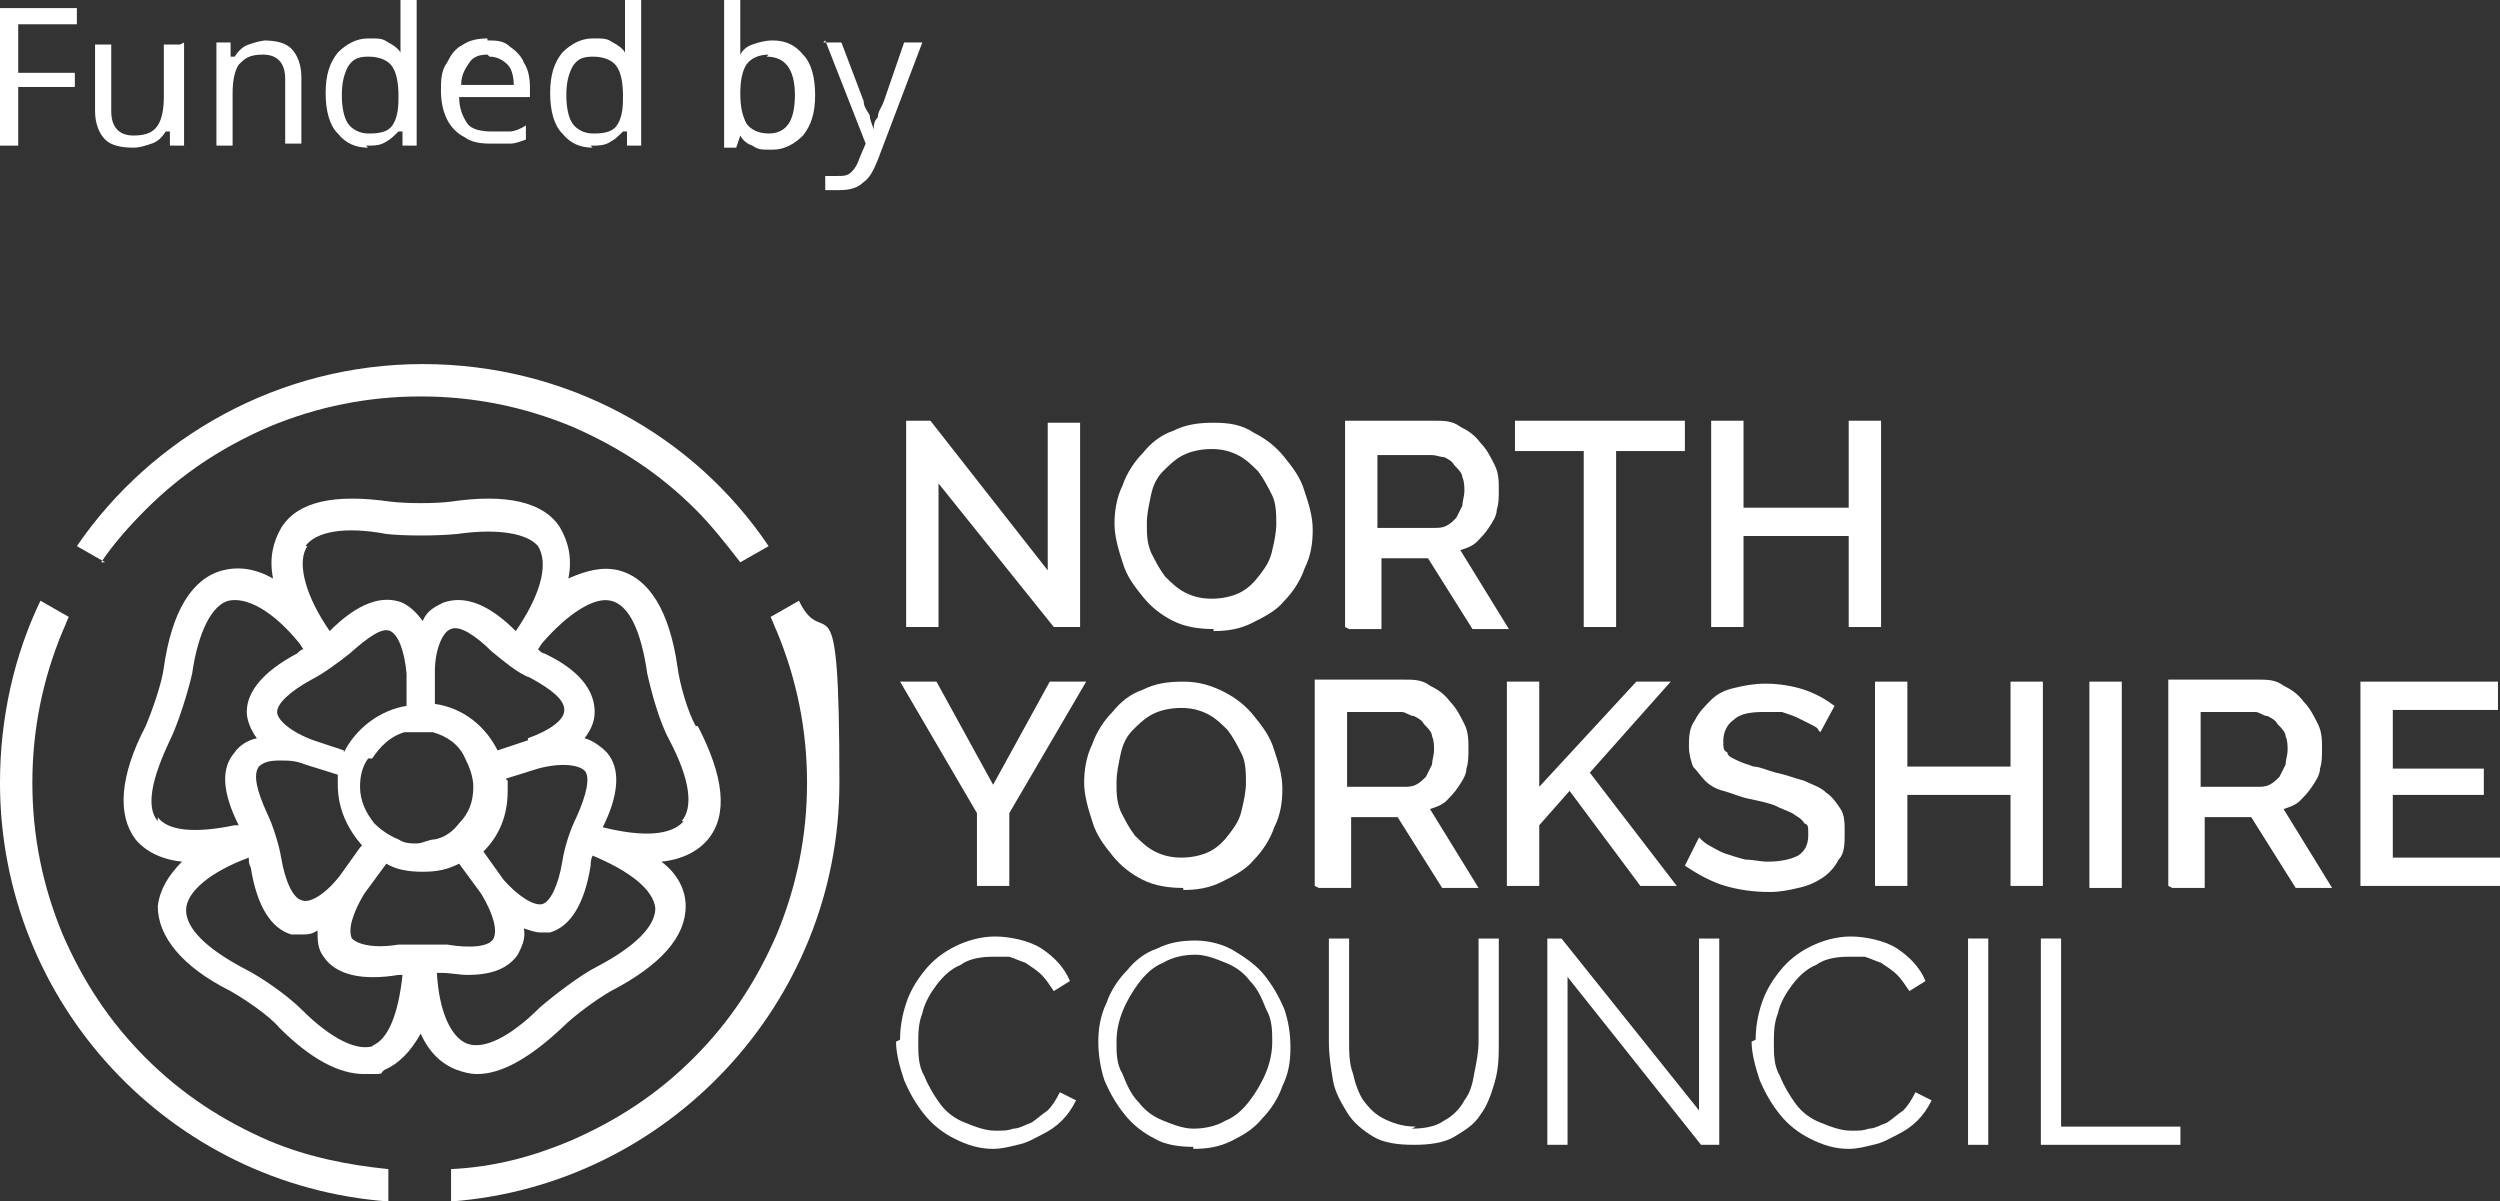 <?xml version="1.0" encoding="UTF-8"?>
<svg id="Layer_1" data-name="Layer 1" xmlns="http://www.w3.org/2000/svg" version="1.1" viewBox="0 0 123.6 59.4">
  <rect x="0" y="0" width="123.6" height="59.4" fill="#333333" stroke="none"/>
  <defs>
    <style>
      .cls-1 {
        fill: #fff;
        stroke-width: 0px;
      }
    </style>
  </defs>
  <polygon class="cls-1" points="46.4 23.9 46.4 31 44.8 31 44.8 20.8 46 20.8 51.8 28.2 51.8 20.9 53.4 20.9 53.4 31 52.1 31 46.4 23.9"/>
  <path class="cls-1" d="M60,31.1c-.7,0-1.4-.1-2-.4-.6-.3-1.1-.7-1.5-1.2-.4-.5-.8-1-1-1.7-.2-.6-.4-1.3-.4-1.9s.1-1.3.4-1.9c.2-.6.6-1.2,1-1.6.4-.5.9-.9,1.5-1.1.6-.3,1.2-.4,2-.4s1.4.1,2,.5c.6.3,1.1.7,1.5,1.2.4.5.8,1,1,1.7.2.6.4,1.2.4,1.9s-.1,1.3-.4,1.9c-.2.6-.6,1.2-1,1.6-.4.5-1,.8-1.6,1.1-.6.3-1.2.4-1.9.4M56.7,25.9c0,.5,0,.9.2,1.4.2.4.4.8.7,1.2.3.3.6.6,1,.8.4.2.8.3,1.3.3s1-.1,1.4-.3c.4-.2.7-.5,1-.9.3-.4.5-.7.6-1.2.1-.4.2-.9.2-1.3s0-1-.2-1.4c-.2-.4-.4-.8-.7-1.2-.3-.3-.6-.6-1-.8-.4-.2-.8-.3-1.3-.3s-1,.1-1.4.3c-.4.2-.7.5-1,.8-.3.3-.5.7-.6,1.2s-.2.9-.2,1.4"/>
  <path class="cls-1" d="M66.5,31v-10.2h4.4c.5,0,.9,0,1.3.3.4.2.7.4,1,.8.3.3.5.7.7,1.1.2.4.2.8.2,1.2s0,.7-.1,1c0,.3-.2.6-.4.9-.2.3-.4.5-.6.7-.2.2-.5.3-.8.4l2.4,3.9h-1.8l-2.2-3.5h-2.3v3.5h-1.6ZM68.1,26.1h2.8c.2,0,.4,0,.6-.1.2-.1.3-.2.5-.4.1-.2.2-.4.3-.6,0-.2.1-.5.1-.7s0-.5-.1-.7c0-.2-.2-.4-.4-.6-.1-.2-.3-.3-.5-.4-.2,0-.4-.1-.6-.1h-2.7v3.8Z"/>
  <polygon class="cls-1" points="83.3 22.3 79.9 22.3 79.9 31 78.3 31 78.3 22.3 74.9 22.3 74.9 20.8 83.3 20.8 83.3 22.3"/>
  <polygon class="cls-1" points="93 20.8 93 31 91.4 31 91.4 26.5 86.2 26.5 86.2 31 84.6 31 84.6 20.8 86.2 20.8 86.2 25.1 91.4 25.1 91.4 20.8 93 20.8"/>
  <polygon class="cls-1" points="46.3 33.7 49.1 38.8 51.9 33.7 53.7 33.7 49.9 40.2 49.9 43.8 48.3 43.8 48.3 40.2 44.5 33.7 46.3 33.7"/>
  <path class="cls-1" d="M58.5,43.9c-.7,0-1.4-.1-2-.4-.6-.3-1.1-.7-1.5-1.2-.4-.5-.8-1-1-1.7-.2-.6-.4-1.3-.4-1.9s.1-1.3.4-1.9c.2-.6.6-1.2,1-1.6.4-.5.9-.9,1.5-1.1.6-.3,1.2-.4,2-.4s1.4.2,2,.5c.6.3,1.1.7,1.5,1.2.4.5.8,1,1,1.7.2.6.4,1.2.4,1.9s-.1,1.3-.4,1.9c-.2.6-.6,1.2-1,1.6-.4.5-1,.8-1.6,1.1-.6.3-1.2.4-1.9.4M55.2,38.7c0,.5,0,.9.2,1.4.2.4.4.8.7,1.2.3.3.6.6,1,.8.4.2.8.3,1.3.3s1-.1,1.4-.3c.4-.2.7-.5,1-.9.3-.4.5-.7.6-1.2.1-.4.2-.9.2-1.3s0-1-.2-1.4c-.2-.4-.4-.8-.7-1.2-.3-.3-.6-.6-1-.8-.4-.2-.8-.3-1.3-.3s-1,.1-1.4.3c-.4.2-.7.5-1,.8-.3.3-.5.7-.6,1.2s-.2.9-.2,1.4"/>
  <path class="cls-1" d="M65,43.8v-10.2h4.4c.5,0,.9,0,1.3.3.4.2.7.4,1,.8.3.3.5.7.7,1.1.2.4.2.8.2,1.2s0,.7-.1,1c0,.3-.2.6-.4.9-.2.3-.4.5-.6.7-.2.2-.5.3-.8.4l2.4,3.9h-1.8l-2.2-3.5h-2.3v3.5h-1.6ZM66.6,38.9h2.8c.2,0,.4,0,.6-.1.2-.1.3-.2.5-.4.1-.2.2-.4.3-.6,0-.2.1-.5.1-.7s0-.5-.1-.7c0-.2-.2-.4-.4-.6-.1-.2-.3-.3-.5-.4-.2,0-.4-.2-.6-.2h-2.7v3.8Z"/>
  <polygon class="cls-1" points="74.5 43.8 74.5 33.7 76.1 33.7 76.1 38.9 80.9 33.7 82.6 33.7 78.6 38.2 82.9 43.8 81.1 43.8 77.6 39.1 76.1 40.8 76.1 43.8 74.5 43.8"/>
  <path class="cls-1" d="M89.9,36.1c0-.1-.2-.2-.4-.3-.2-.1-.4-.2-.6-.3-.2-.1-.5-.2-.8-.3-.3,0-.6,0-.9,0-.7,0-1.2.1-1.5.4-.3.2-.5.6-.5,1s0,.5.2.6c0,.2.3.3.5.4.2.1.5.2.8.3.3,0,.7.2,1.1.3.5.1,1,.3,1.4.4.4.2.8.3,1.1.6.3.2.5.5.7.8.2.3.2.7.2,1.2s0,1-.3,1.3c-.2.4-.5.7-.8.9-.3.2-.7.4-1.2.5-.4.1-.9.2-1.4.2-.8,0-1.5-.1-2.2-.3-.7-.2-1.4-.6-2-1l.7-1.4c.1.1.3.3.5.4s.5.3.8.4.6.2,1,.3c.4,0,.7.1,1.1.1.6,0,1.1-.1,1.5-.3.3-.2.5-.5.5-1s0-.5-.2-.6c-.1-.2-.3-.3-.6-.5-.2-.1-.5-.2-.9-.4-.3-.1-.7-.2-1.2-.3-.5-.1-.9-.3-1.3-.4-.4-.1-.7-.3-.9-.5-.2-.2-.4-.5-.6-.7-.1-.3-.2-.6-.2-1s0-.9.3-1.3c.2-.4.5-.7.8-1,.3-.3.7-.5,1.2-.6.4-.1.9-.2,1.5-.2s1.3.1,1.9.3c.6.2,1.1.5,1.5.8l-.7,1.3Z"/>
  <polygon class="cls-1" points="101 33.7 101 43.8 99.4 43.8 99.4 39.3 94.3 39.3 94.3 43.8 92.7 43.8 92.7 33.7 94.3 33.7 94.3 37.9 99.4 37.9 99.4 33.7 101 33.7"/>
  <rect class="cls-1" x="103.3" y="33.7" width="1.6" height="10.2"/>
  <path class="cls-1" d="M107.2,43.8v-10.2h4.4c.5,0,.9,0,1.3.3.4.2.7.4,1,.8.3.3.5.7.7,1.1.2.4.2.8.2,1.2s0,.7-.1,1c0,.3-.2.6-.4.9-.2.3-.4.5-.6.7-.2.2-.5.3-.8.4l2.4,3.9h-1.8l-2.2-3.5h-2.3v3.5h-1.6ZM108.8,38.9h2.8c.2,0,.4,0,.6-.1.2-.1.3-.2.5-.4.1-.2.2-.4.3-.6,0-.2.1-.5.1-.7s0-.5-.1-.7c0-.2-.2-.4-.4-.6-.1-.2-.3-.3-.5-.4-.2,0-.4-.2-.6-.2h-2.7v3.8Z"/>
  <polygon class="cls-1" points="123.6 42.4 123.6 43.8 116.7 43.8 116.7 33.7 123.5 33.7 123.5 35.1 118.3 35.1 118.3 38 122.8 38 122.8 39.3 118.3 39.3 118.3 42.4 123.6 42.4"/>
  <path class="cls-1" d="M44.5,51.4c0-.6.1-1.2.3-1.8.2-.6.5-1.1.9-1.6.4-.5.9-.9,1.5-1.2.6-.3,1.3-.5,2-.5s1.7.2,2.3.6c.6.4,1.1.9,1.4,1.6l-.8.5c-.2-.3-.4-.6-.6-.8-.2-.2-.5-.4-.8-.6-.3-.1-.5-.2-.8-.3-.3,0-.6,0-.8,0-.6,0-1.2.1-1.6.4-.5.2-.9.6-1.2,1-.3.4-.6.9-.7,1.4-.2.5-.2,1-.2,1.5s0,1.1.3,1.6c.2.5.5,1,.8,1.4.3.4.7.7,1.2.9.5.2,1,.4,1.5.4s.6,0,.9-.1c.3,0,.6-.2.9-.3.3-.2.5-.4.8-.6.2-.2.4-.5.6-.9l.8.4c-.2.4-.4.7-.7,1-.3.3-.6.5-1,.7-.4.2-.7.4-1.2.5-.4.1-.8.2-1.2.2-.7,0-1.3-.2-1.9-.5-.6-.3-1.1-.7-1.5-1.2-.4-.5-.7-1-1-1.7-.2-.6-.4-1.3-.4-1.9"/>
  <path class="cls-1" d="M59,56.7c-.7,0-1.4-.1-1.9-.4-.6-.3-1.1-.7-1.5-1.2-.4-.5-.7-1-1-1.7-.2-.6-.3-1.3-.3-1.9s.1-1.3.4-1.9c.2-.6.6-1.2,1-1.6.4-.5.9-.9,1.5-1.1.6-.3,1.2-.4,1.9-.4s1.4.2,1.9.5,1.1.7,1.5,1.2c.4.5.7,1,1,1.7.2.6.3,1.2.3,1.9s-.1,1.3-.4,1.9c-.2.6-.6,1.2-1,1.6-.4.5-.9.8-1.5,1.1-.6.3-1.2.4-1.9.4M55.2,51.5c0,.6,0,1.1.3,1.6.2.5.4,1,.8,1.4.3.4.7.7,1.2.9.5.2,1,.4,1.5.4s1.1-.1,1.6-.4c.5-.2.9-.6,1.2-1,.3-.4.6-.9.8-1.4.2-.5.3-1,.3-1.5s0-1.1-.3-1.6c-.2-.5-.4-1-.8-1.4-.3-.4-.7-.7-1.2-.9-.5-.2-1-.4-1.5-.4s-1.1.1-1.6.4c-.5.2-.9.6-1.2,1-.3.4-.6.9-.8,1.4-.2.5-.3,1-.3,1.5"/>
  <path class="cls-1" d="M69.8,55.8c.6,0,1.2-.1,1.6-.4.4-.2.8-.6,1-1,.3-.4.4-.8.5-1.4.1-.5.2-1,.2-1.5v-5.1h1v5.1c0,.7,0,1.3-.2,2s-.4,1.2-.7,1.6c-.3.5-.8.8-1.3,1.1-.5.3-1.2.4-2,.4s-1.5-.1-2-.4c-.5-.3-1-.7-1.3-1.2-.3-.5-.6-1-.7-1.6s-.2-1.2-.2-1.9v-5.1h1v5.1c0,.5,0,1.1.2,1.6.1.5.3,1,.5,1.3.3.4.6.7,1,.9.4.2.9.4,1.6.4"/>
  <polygon class="cls-1" points="77.5 48.3 77.5 56.6 76.5 56.6 76.5 46.4 77.2 46.4 84 54.9 84 46.4 85 46.4 85 56.6 84.1 56.6 77.5 48.3"/>
  <path class="cls-1" d="M86.8,51.4c0-.6.1-1.2.3-1.8.2-.6.5-1.1.9-1.6.4-.5.9-.9,1.5-1.2.6-.3,1.3-.5,2-.5s1.7.2,2.3.6c.6.4,1.1.9,1.4,1.6l-.8.5c-.2-.3-.4-.6-.6-.8-.2-.2-.5-.4-.8-.6-.3-.1-.5-.2-.8-.3-.3,0-.6,0-.8,0-.6,0-1.2.1-1.6.4-.5.2-.9.6-1.2,1-.3.4-.6.9-.7,1.4-.2.5-.2,1-.2,1.5s0,1.1.3,1.6c.2.5.5,1,.8,1.4.3.4.7.7,1.2.9.5.2,1,.4,1.5.4s.6,0,.9-.1c.3,0,.6-.2.9-.3.3-.2.5-.4.8-.6.2-.2.4-.5.6-.9l.8.4c-.2.4-.4.7-.7,1-.3.3-.6.5-1,.7-.4.2-.7.4-1.2.5-.4.1-.8.2-1.2.2-.7,0-1.3-.2-1.9-.5-.6-.3-1.1-.7-1.5-1.2-.4-.5-.7-1-1-1.7-.2-.6-.4-1.3-.4-1.9"/>
  <rect class="cls-1" x="97.3" y="46.4" width="1" height="10.2"/>
  <polygon class="cls-1" points="100.9 56.6 100.9 46.4 101.9 46.4 101.9 55.7 107.8 55.7 107.8 56.6 100.9 56.6"/>
  <path class="cls-1" d="M34.4,35.9c-.4-.7-.8-2.1-.9-2.9-.4-2.8-1.4-4.4-2.9-4.8-.8-.2-1.6,0-2.5.4.2-1,0-1.8-.4-2.5-.8-1.3-2.7-1.7-5.4-1.3-.8.1-2.2.1-3,0-2.8-.4-4.6,0-5.4,1.3-.4.7-.6,1.5-.4,2.5-.9-.5-1.7-.6-2.5-.4-1.5.4-2.5,2-2.9,4.8-.1.8-.6,2.2-.9,2.9-1.3,2.5-1.4,4.4-.5,5.6.5.6,1.3,1,2.3,1.1-.7.7-1.1,1.4-1.2,2.2,0,1.5,1.2,3,3.6,4.2.7.4,1.9,1.2,2.4,1.8,1.6,1.6,3,2.3,4.2,2.3s.7,0,1-.2c.7-.3,1.3-.9,1.8-1.8.4.9,1,1.5,1.8,1.8.3.1.6.2,1,.2,1.2,0,2.6-.8,4.2-2.3.6-.6,1.7-1.4,2.4-1.8,2.5-1.3,3.7-2.7,3.7-4.2,0-.8-.4-1.6-1.2-2.2,1-.1,1.8-.5,2.3-1.1,1-1.2.8-3.1-.5-5.6M15.1,27c.5-.7,1.9-1,4-.6.9.1,2.5.1,3.5,0h0c2.1-.3,3.5,0,4,.6.5.8.2,2.2-.9,3.9l-.2.3s0,0,0,0c-1.3-1.3-2.5-1.8-3.6-1.4-.4.2-.8.4-1,.9-.3-.4-.6-.7-1-.9-1-.4-2.2,0-3.6,1.4l-.2-.3c-1.1-1.7-1.4-3.2-.9-3.9M25,38.5l1.6-.5c1.1-.3,2-.2,2.3.1.3.3.1,1.2-.4,2.3-.3.6-.6,1.5-.7,2.2-.2,1.2-.6,2-1,2.1-.4.1-1.2-.4-1.9-1.2l-1-1.4c.8-.8,1.2-1.8,1.2-3s0-.3,0-.5M26.1,36.6l-1.5.5c-.6-1.2-1.7-2.1-3.1-2.3v-1.6c0-1.1.4-2,.8-2.1.4-.2,1.2.3,2,1.1.5.4,1.3,1.1,1.9,1.3,1.1.6,1.7,1.1,1.7,1.6,0,.5-.7,1-1.8,1.4M17.8,41.9l-1,1.4c-.7.9-1.5,1.4-1.9,1.2-.4-.1-.8-.9-1-2.1-.1-.6-.4-1.6-.7-2.2-.5-1.1-.7-1.9-.4-2.3.2-.2.5-.3,1-.3s.8,0,1.3.2l1.6.5c0,.2,0,.3,0,.5,0,1.2.5,2.2,1.2,3M17,37.1l-1.5-.5c-1.1-.4-1.8-1-1.8-1.4,0-.4.6-1,1.7-1.6.6-.3,1.4-.9,1.9-1.3.9-.8,1.6-1.3,2-1.1.4.2.7,1,.8,2.1v1.6c-1.3.2-2.5,1.1-3.1,2.3M18.4,37.5c.4-.6.9-1.1,1.6-1.3.2,0,.5,0,.7,0s.5,0,.7,0c.7.2,1.3.6,1.6,1.3.2.4.4.9.4,1.4h0c0,.7-.2,1.3-.7,1.8-.3.4-.7.7-1.2.8-.3,0-.6.2-.9.2s-.6,0-.9-.2c-.5-.2-.9-.5-1.2-.8-.4-.5-.7-1.1-.7-1.8h0c0-.5.1-1,.4-1.4M7.8,40.6c-.6-.7-.3-2.1.6-4,.4-.8.9-2.4,1.1-3.3.3-2.1,1-3.4,1.8-3.6.9-.2,2.2.5,3.5,2.1l.2.3c-.1,0-.2.1-.3.2-1.7.9-2.5,1.9-2.5,2.9,0,.4.2.9.5,1.3-.5.1-.9.4-1.1.7-.7.8-.6,2,.2,3.6,0,0,0,0,0,0,0,0,0,0,0,0,0,0-.1,0-.2,0-1.9.4-3.3.3-3.8-.4M18.5,51.7c-.8.3-2.1-.3-3.6-1.8-.7-.7-2-1.6-2.8-2-1.9-1-2.9-2-2.9-2.9,0-.9,1.2-1.9,3.1-2.6h0c0,.2,0,.3.1.5.3,1.9,1,3,2,3.3.2,0,.3,0,.5,0,.3,0,.5,0,.8-.2,0,.5,0,.9.3,1.3.6.9,1.9,1.2,3.7.9,0,0,.1,0,.2,0-.2,1.9-.7,3.2-1.5,3.5M20.8,46.7c-.4,0-.8,0-1.1,0-1.2.2-2,0-2.3-.3-.2-.4,0-1.2.6-2.2l1.1-1.5c.5.3,1.1.4,1.8.4s1.2-.1,1.8-.4l1.1,1.5c.6,1,.8,1.8.6,2.2-.2.4-1.1.5-2.3.3-.3,0-.7,0-1.1,0M29.5,47.8c-.8.4-2.1,1.4-2.8,2-1.5,1.5-2.8,2.1-3.6,1.8-.8-.3-1.4-1.6-1.5-3.5,0,0,.1,0,.2,0,.5,0,.9.1,1.3.1,1.2,0,2-.3,2.5-1,.2-.4.4-.8.3-1.3.3.1.6.2.8.2s.4,0,.5,0c1-.3,1.7-1.4,2-3.3,0-.1,0-.3.1-.5h0c1.9.8,3,1.7,3.1,2.6,0,.9-1,1.9-2.9,2.9M33.8,40.6c-.6.7-2,.8-4,.3.8-1.6.9-2.9.2-3.7-.3-.3-.7-.6-1.1-.7.3-.4.5-.8.5-1.3,0-1.1-.8-2.1-2.5-2.9-.1,0-.2-.1-.3-.2l.2-.3c1.3-1.5,2.6-2.3,3.4-2.1.9.2,1.5,1.5,1.8,3.6.2.9.6,2.4,1.1,3.3,1,1.9,1.2,3.3.6,4"/>
  <path class="cls-1" d="M19.2,57.8c-2-.2-4-.6-5.9-1.4-2.3-1-4.3-2.3-6.1-4.1-1.8-1.8-3.1-3.8-4.1-6.1-1-2.4-1.5-4.9-1.5-7.5s.5-5.1,1.5-7.5c.1-.2.2-.5.3-.7l-1.4-.8c-1.3,2.7-2,5.8-2,9,0,10.9,8.4,19.9,19.2,20.7v-1.6Z"/>
  <path class="cls-1" d="M5,27.8c.6-.9,1.4-1.8,2.2-2.6,1.8-1.8,3.8-3.1,6.1-4.1,2.4-1,4.9-1.5,7.5-1.5s5.1.5,7.5,1.5c2.3,1,4.3,2.3,6.1,4.1.8.8,1.5,1.7,2.2,2.6l1.4-.8c-3.7-5.5-10-9-17.1-9s-13.4,3.6-17.1,9l1.4.8Z"/>
  <path class="cls-1" d="M38.1,30.5c.1.2.2.5.3.7,1,2.4,1.5,4.9,1.5,7.5s-.5,5.1-1.5,7.5c-1,2.3-2.3,4.3-4.1,6.1-1.8,1.8-3.8,3.1-6.1,4.1-1.9.8-3.8,1.3-5.9,1.4v1.6c10.7-.8,19.2-9.8,19.2-20.7s-.7-6.3-2-9l-1.4.8Z"/>
  <polygon class="cls-1" points=".9 7.2 0 7.2 0 .4 3.8 .4 3.8 1.2 .9 1.2 .9 3.6 3.7 3.6 3.7 4.3 .9 4.3 .9 7.2"/>
  <path class="cls-1" d="M9.1,2.1v5.1h-.7v-.7h-.2c-.2.3-.4.5-.7.6s-.6.2-.9.2c-.6,0-1.1-.1-1.4-.4-.3-.3-.5-.8-.5-1.4v-3.3h.8v3.3c0,.8.4,1.2,1.1,1.2s1-.2,1.2-.5c.2-.3.3-.8.3-1.4v-2.6h.8Z"/>
  <path class="cls-1" d="M13,2c.6,0,1.1.1,1.4.4.3.3.5.8.5,1.4v3.3h-.8v-3.2c0-.8-.4-1.2-1.1-1.2s-.9.2-1.2.5c-.2.3-.3.8-.3,1.4v2.6h-.8V2.1h.7v.7h.2c.2-.3.4-.5.7-.6.3-.1.6-.2.9-.2"/>
  <path class="cls-1" d="M18.2,7.3c-.6,0-1.1-.2-1.5-.7-.4-.4-.6-1.1-.6-2s.2-1.5.6-2c.4-.4.9-.7,1.5-.7s.7,0,1,.2c.2.1.5.3.6.5h0c0,0,0-.2,0-.4,0-.2,0-.3,0-.4V0h.8v7.2h-.7v-.7h-.2c-.2.2-.4.4-.6.5-.3.2-.6.2-1,.2M18.3,6.6c.5,0,.9-.1,1.1-.4.2-.3.3-.7.3-1.3v-.2c0-.6-.1-1.1-.3-1.4-.2-.3-.6-.5-1.2-.5s-.8.2-1,.5c-.2.4-.3.8-.3,1.4s.1,1.1.3,1.4c.2.3.6.5,1,.5"/>
  <path class="cls-1" d="M24.1,2c.4,0,.8,0,1.1.3.3.2.6.5.7.8.2.3.3.7.3,1.2v.5h-3.5c0,.6.2,1,.4,1.3s.7.4,1.2.4.6,0,.9,0c.2,0,.5-.1.8-.3v.7c-.3.1-.5.2-.8.2-.3,0-.6,0-.9,0s-.9,0-1.3-.3c-.4-.2-.7-.5-.9-.9-.2-.4-.3-.9-.3-1.4s0-1,.3-1.4c.2-.4.4-.7.8-.9.3-.2.7-.3,1.2-.3M24.1,2.7c-.4,0-.7.1-.9.4-.2.3-.4.6-.4,1.1h2.6c0-.4-.1-.8-.3-1s-.5-.4-.9-.4"/>
  <path class="cls-1" d="M29.3,7.3c-.6,0-1.1-.2-1.5-.7-.4-.4-.6-1.1-.6-2s.2-1.5.6-2c.4-.4.9-.7,1.5-.7s.7,0,1,.2c.2.1.5.3.6.5h0c0,0,0-.2,0-.4,0-.2,0-.3,0-.4V0h.8v7.2h-.7v-.7h-.2c-.2.2-.4.4-.6.5-.3.2-.6.2-1,.2M29.4,6.6c.5,0,.9-.1,1.1-.4.2-.3.3-.7.3-1.3v-.2c0-.6-.1-1.1-.3-1.4-.2-.3-.6-.5-1.2-.5s-.8.2-1,.5c-.2.4-.3.8-.3,1.4s.1,1.1.3,1.4c.2.3.6.5,1,.5"/>
  <path class="cls-1" d="M36.6,1.7c0,.2,0,.4,0,.6,0,.2,0,.3,0,.4h0c.1-.2.3-.4.6-.5.3-.1.6-.2,1-.2.6,0,1.1.2,1.5.7.4.4.6,1.1.6,2s-.2,1.5-.6,2c-.4.4-.9.7-1.5.7s-.7,0-1-.2c-.3-.1-.5-.3-.6-.5h0l-.2.6h-.6V0h.8v1.7ZM38,2.7c-.5,0-.9.2-1.1.5-.2.3-.3.8-.3,1.4h0c0,.7.1,1.1.3,1.5.2.3.6.5,1.1.5s.8-.2,1-.5.3-.8.3-1.4c0-1.3-.5-1.9-1.4-1.9"/>
  <path class="cls-1" d="M40.7,2.1h.9l1.1,2.9c0,.3.2.5.3.7,0,.2.1.4.2.7h0c0-.2,0-.4.2-.6,0-.3.2-.5.3-.8l1-2.9h.9l-2.2,5.8c-.2.5-.4.9-.7,1.1-.3.3-.7.4-1.2.4s-.3,0-.4,0c-.1,0-.2,0-.3,0v-.7c0,0,.2,0,.3,0,0,0,.2,0,.3,0,.3,0,.5,0,.7-.2.2-.2.3-.4.4-.7l.3-.7-2-5.1Z"/>
</svg>